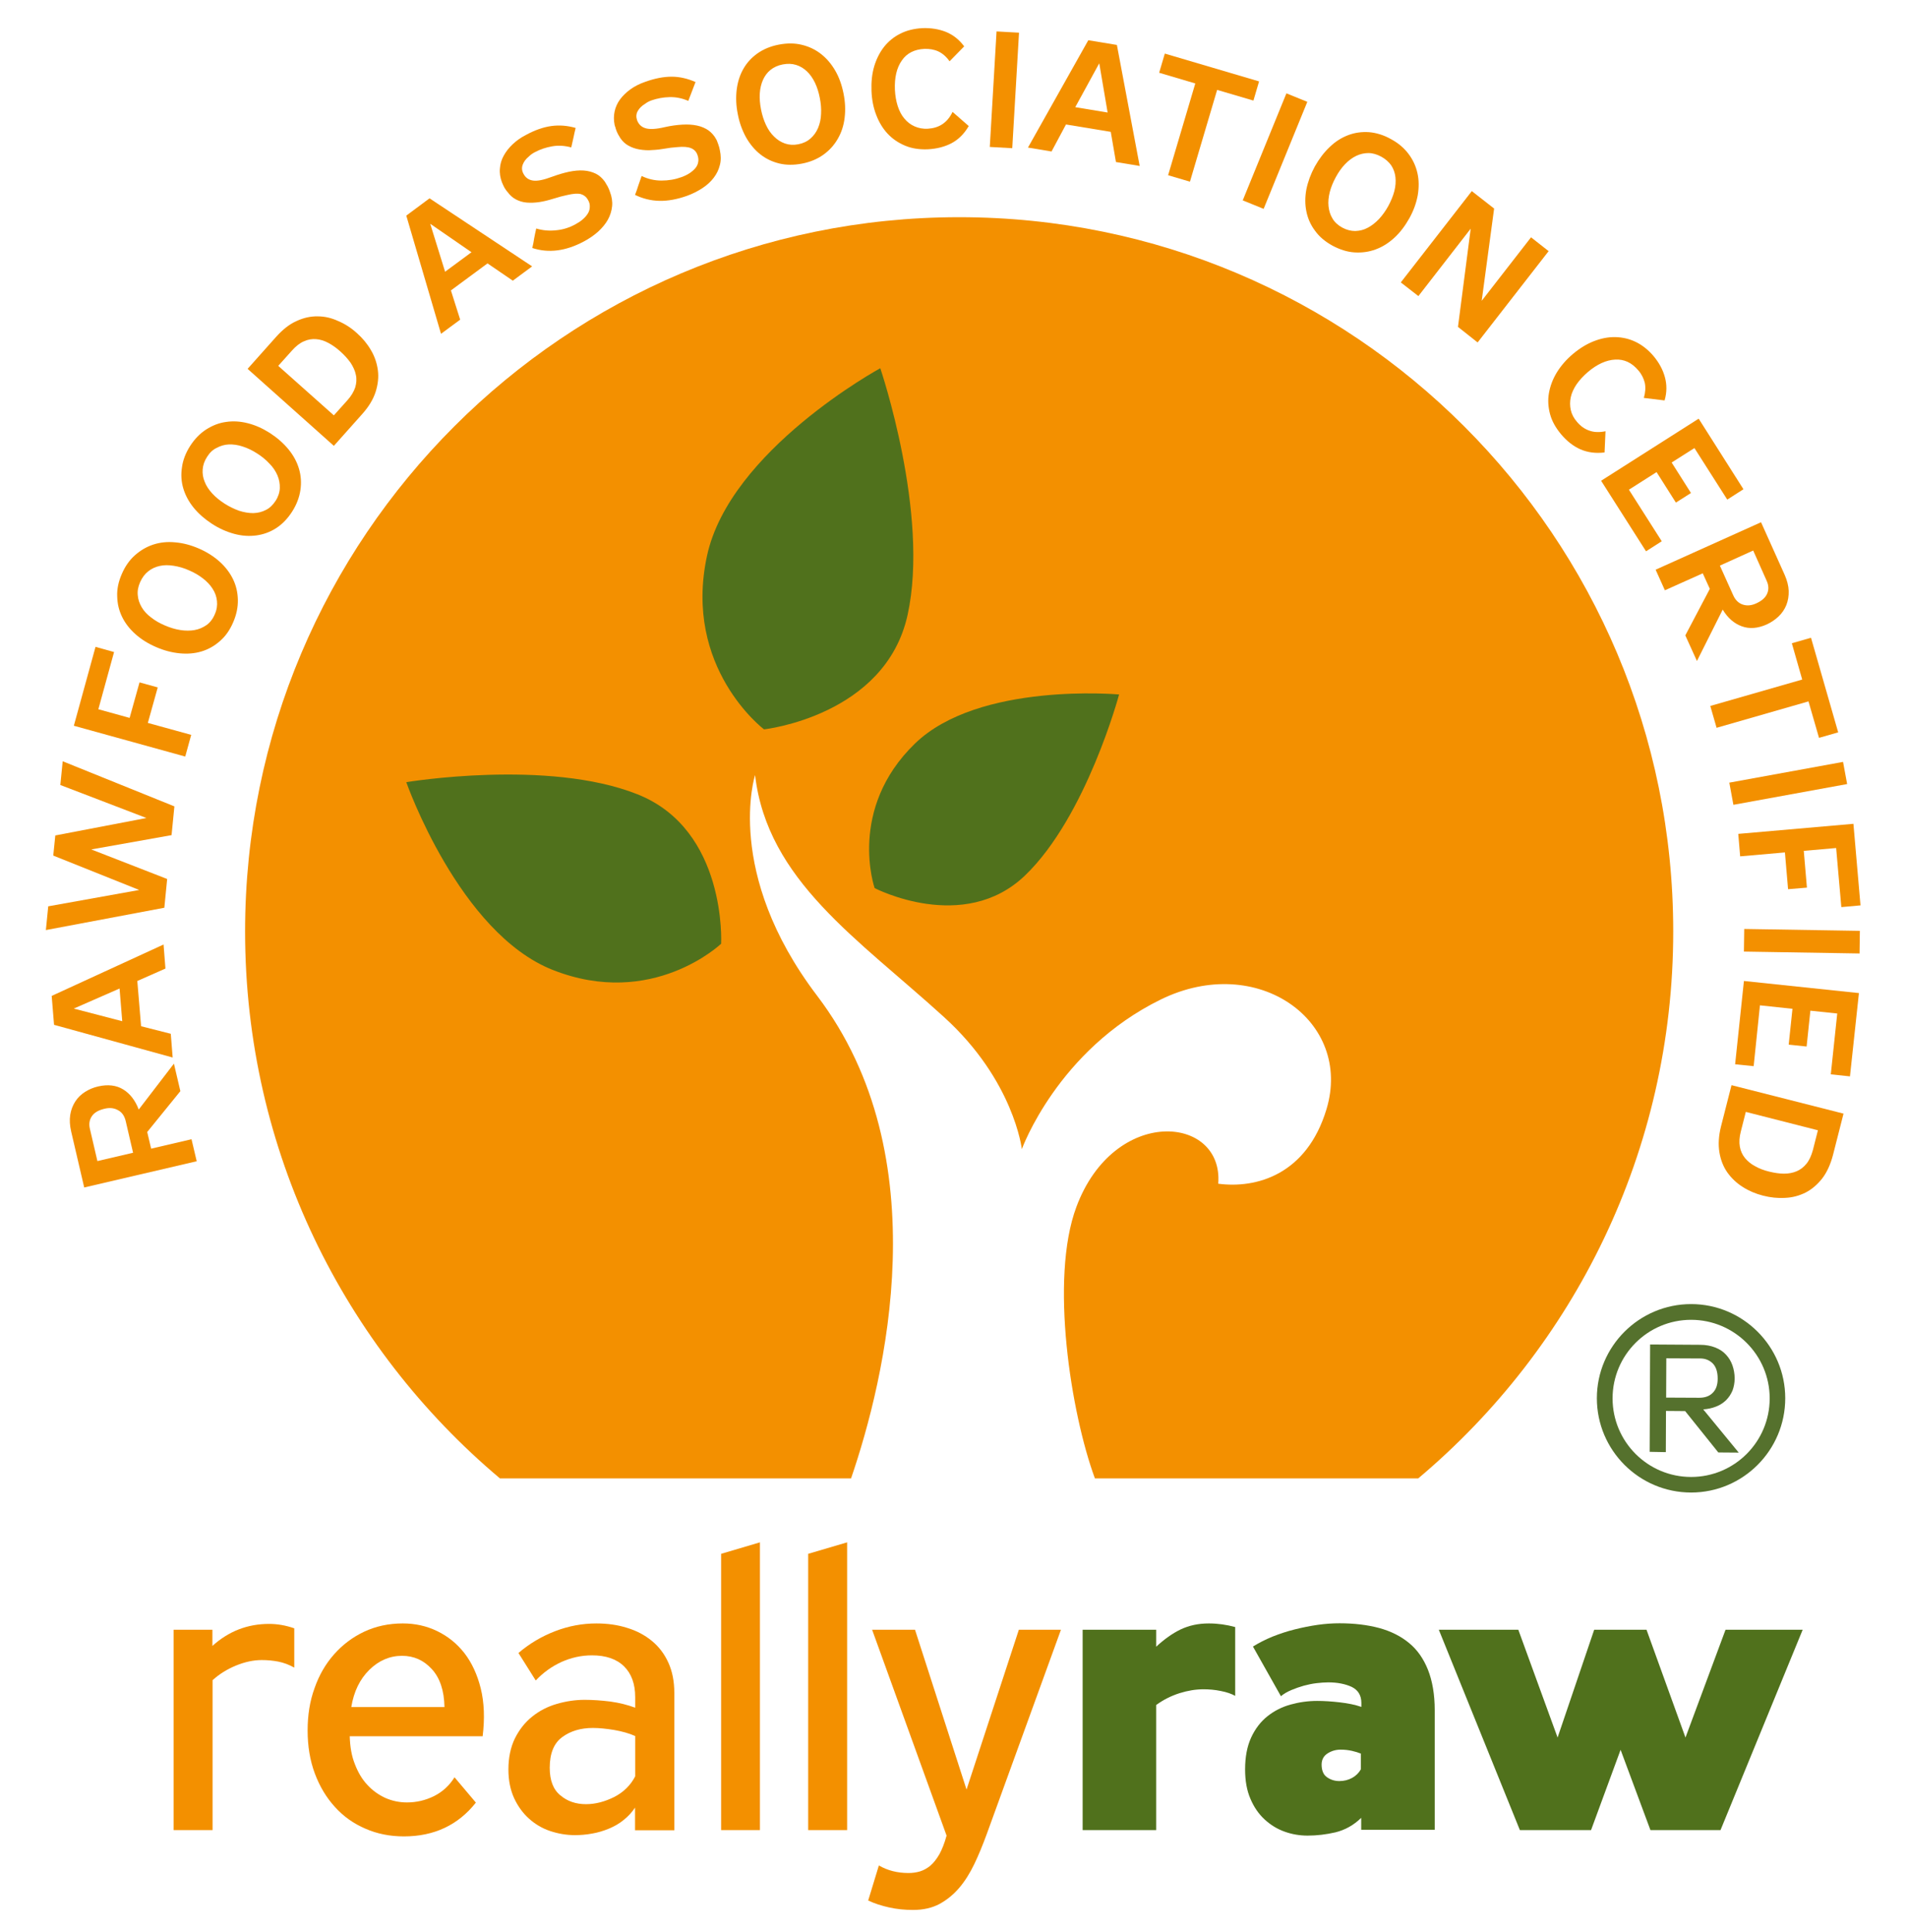 <?xml version="1.0" encoding="utf-8"?>
<!-- Generator: Adobe Illustrator 25.0.0, SVG Export Plug-In . SVG Version: 6.00 Build 0)  -->
<svg version="1.1" id="Vrstva_1" xmlns="http://www.w3.org/2000/svg" xmlns:xlink="http://www.w3.org/1999/xlink" x="0px" y="0px"
	 viewBox="0 0 121.38 122.92" style="enable-background:new 0 0 121.38 122.92;" xml:space="preserve">
<style type="text/css">
	.st0{fill:#F39000;}
	.st1{fill:#50711C;}
	.st2{fill:none;stroke:#000000;stroke-width:1.5;stroke-miterlimit:10;}
	.st3{fill:#55712D;}
</style>
<path class="st0" d="M61.05,13.82c-25.1,0-45.45,20.35-45.45,45.45c0,13.97,6.31,26.46,16.22,34.8h22.35
	c2.15-6.28,5.64-20.45-2.16-30.71c-5.96-7.84-3.95-14.04-3.95-14.04c0.79,6.71,6.55,10.41,12.03,15.4c4.45,4.04,4.95,8.4,4.95,8.4
	s2.27-6.3,8.84-9.52c6.17-3.02,12.24,1.39,10.55,6.98c-1.26,4.18-4.48,5.06-6.89,4.74c0.35-4.36-6.62-4.99-9.03,1.48
	c-1.71,4.58-0.34,13.15,1.18,17.27h20.58c9.92-8.34,16.23-20.83,16.23-34.8C106.51,34.16,86.16,13.82,61.05,13.82z"/>
<path class="st1" d="M48.63,46.41c0,0-5.17-3.9-3.63-11.04c1.45-6.73,11.03-11.94,11.03-11.94s3.15,9.26,1.74,15.69
	C56.36,45.56,48.63,46.41,48.63,46.41z"/>
<path class="st1" d="M55.67,56.51c0,0-1.75-5.02,2.57-9.2c4.06-3.93,12.99-3.12,12.99-3.12s-2.08,7.76-5.98,11.51
	C61.34,59.46,55.67,56.51,55.67,56.51z"/>
<path class="st1" d="M45.9,60.05c0,0-4.37,4.17-10.71,1.67c-5.97-2.35-9.33-11.95-9.33-11.95s9-1.5,14.71,0.77
	C46.28,52.8,45.9,60.05,45.9,60.05z"/>
<path class="st2" d="M56.95,21.82"/>
<path class="st2" d="M48.19,46.8"/>
<path class="st3" d="M108.2,85.57c0.37,0,0.69,0.06,0.97,0.17c0.28,0.11,0.51,0.26,0.69,0.46c0.18,0.19,0.32,0.42,0.41,0.68
	c0.09,0.26,0.14,0.54,0.14,0.83c0,0.28-0.05,0.54-0.14,0.78c-0.1,0.23-0.23,0.43-0.41,0.61c-0.18,0.17-0.39,0.31-0.63,0.4
	c-0.25,0.1-0.52,0.16-0.82,0.18l2.26,2.75l-1.3-0.01l-2.11-2.63l-1.22-0.01l-0.01,2.62L105,92.38l0.03-6.83L108.2,85.57z
	 M108.16,88.94c0.36,0,0.65-0.1,0.86-0.32c0.21-0.21,0.31-0.51,0.31-0.89c0-0.43-0.1-0.75-0.31-0.97c-0.21-0.21-0.48-0.32-0.79-0.32
	l-2.17-0.01l-0.01,2.5L108.16,88.94z"/>
<path class="st3" d="M107.64,94.97c-3.31,0-6-2.69-6-6c0-3.3,2.69-5.99,6-5.99c3.3,0,5.99,2.69,5.99,5.99
	C113.63,92.28,110.94,94.97,107.64,94.97z M107.64,83.98c-2.76,0-5,2.24-5,5c0,2.76,2.24,5,5,5c2.76,0,5-2.24,5-5
	C112.64,86.22,110.39,83.98,107.64,83.98z"/>
<path class="st0" d="M11.07,67.68l0.41,1.75l-2.11,2.6l0.25,1.06l2.57-0.6l0.33,1.4l-7.16,1.67l-0.83-3.56
	c-0.09-0.39-0.11-0.74-0.06-1.06c0.05-0.32,0.16-0.6,0.32-0.85c0.16-0.25,0.37-0.45,0.62-0.61c0.25-0.16,0.53-0.28,0.84-0.35
	c0.62-0.14,1.15-0.08,1.59,0.19c0.44,0.27,0.77,0.7,0.99,1.28L11.07,67.68z M6.2,73.88l2.27-0.53l-0.47-2.02
	c-0.08-0.33-0.24-0.56-0.49-0.69c-0.25-0.14-0.53-0.17-0.86-0.09c-0.38,0.09-0.64,0.24-0.8,0.47c-0.16,0.23-0.2,0.5-0.13,0.8
	L6.2,73.88z"/>
<path class="st0" d="M3.44,65.21l-0.15-1.84l7.12-3.27l0.12,1.53l-1.79,0.79l0.24,2.88l1.89,0.48l0.12,1.51L3.44,65.21z M7.78,64.98
	L7.61,62.9l-2.9,1.27l0,0.01L7.78,64.98z"/>
<path class="st0" d="M11.1,51.31l-0.18,1.83l-5.11,0.91l4.83,1.88l-0.18,1.83l-7.54,1.42l0.15-1.51l5.79-1.04l-5.47-2.19l0.13-1.28
	l5.8-1.11l-5.48-2.1l0.15-1.51L11.1,51.31z"/>
<path class="st0" d="M6.08,41.16l1.18,0.33l-1,3.64l1.99,0.55l0.63-2.26l1.16,0.32L9.41,46l2.76,0.76l-0.38,1.38l-7.09-1.96
	L6.08,41.16z"/>
<path class="st0" d="M7.75,36.53c0.21-0.49,0.49-0.89,0.84-1.2c0.35-0.31,0.74-0.54,1.17-0.68c0.43-0.14,0.9-0.19,1.39-0.14
	c0.49,0.04,0.99,0.17,1.5,0.39c0.51,0.22,0.95,0.5,1.32,0.83c0.37,0.33,0.66,0.71,0.86,1.12c0.2,0.41,0.3,0.85,0.31,1.32
	c0.01,0.47-0.09,0.95-0.3,1.43c-0.21,0.49-0.49,0.89-0.84,1.19c-0.35,0.31-0.74,0.53-1.17,0.66c-0.43,0.13-0.9,0.17-1.4,0.12
	c-0.5-0.05-1-0.18-1.5-0.4c-0.51-0.22-0.94-0.49-1.31-0.82c-0.37-0.33-0.65-0.69-0.85-1.1c-0.2-0.41-0.3-0.84-0.31-1.31
	C7.44,37.49,7.54,37.01,7.75,36.53z M8.92,37.04c-0.13,0.29-0.18,0.57-0.15,0.84c0.02,0.27,0.11,0.52,0.25,0.76
	c0.14,0.24,0.34,0.46,0.6,0.65c0.25,0.2,0.55,0.37,0.88,0.51c0.33,0.14,0.65,0.24,0.98,0.29c0.32,0.05,0.63,0.05,0.91,0
	c0.28-0.05,0.53-0.16,0.76-0.32c0.22-0.16,0.4-0.39,0.52-0.68c0.13-0.29,0.17-0.57,0.14-0.85c-0.03-0.28-0.12-0.54-0.28-0.78
	c-0.15-0.24-0.36-0.46-0.62-0.66c-0.26-0.2-0.55-0.37-0.88-0.51c-0.33-0.15-0.66-0.24-0.98-0.29c-0.32-0.05-0.61-0.05-0.88,0.01
	c-0.27,0.06-0.52,0.17-0.73,0.34C9.22,36.52,9.05,36.75,8.92,37.04z"/>
<path class="st0" d="M12.1,28.38c0.29-0.45,0.63-0.8,1.02-1.05c0.39-0.25,0.81-0.42,1.26-0.48c0.45-0.07,0.92-0.04,1.39,0.08
	c0.48,0.12,0.95,0.33,1.42,0.63c0.46,0.3,0.85,0.64,1.17,1.03c0.32,0.39,0.54,0.8,0.67,1.24c0.13,0.44,0.16,0.89,0.09,1.36
	c-0.07,0.46-0.24,0.92-0.53,1.37c-0.29,0.45-0.63,0.8-1.02,1.05c-0.39,0.25-0.81,0.4-1.26,0.46c-0.45,0.06-0.92,0.03-1.4-0.1
	c-0.48-0.13-0.96-0.34-1.42-0.64c-0.46-0.3-0.85-0.64-1.16-1.02c-0.31-0.38-0.53-0.79-0.66-1.22c-0.13-0.43-0.16-0.88-0.09-1.34
	C11.64,29.28,11.82,28.82,12.1,28.38z M13.18,29.07c-0.17,0.26-0.26,0.53-0.28,0.8c-0.02,0.27,0.02,0.53,0.13,0.79
	c0.1,0.26,0.26,0.5,0.48,0.74c0.22,0.24,0.48,0.45,0.79,0.65c0.3,0.19,0.61,0.34,0.92,0.45c0.31,0.1,0.61,0.15,0.9,0.15
	c0.29-0.01,0.55-0.07,0.8-0.2c0.25-0.12,0.45-0.32,0.62-0.58c0.17-0.26,0.26-0.54,0.27-0.81c0.01-0.28-0.04-0.55-0.15-0.81
	c-0.11-0.26-0.28-0.52-0.51-0.75c-0.22-0.24-0.49-0.46-0.79-0.65c-0.31-0.2-0.61-0.34-0.92-0.44c-0.3-0.1-0.6-0.14-0.87-0.13
	c-0.28,0.01-0.54,0.09-0.78,0.22C13.55,28.61,13.35,28.8,13.18,29.07z"/>
<path class="st0" d="M22.72,21.2c0.36,0.32,0.66,0.68,0.89,1.08c0.24,0.4,0.38,0.83,0.44,1.27c0.06,0.44,0.01,0.9-0.14,1.38
	c-0.15,0.47-0.43,0.94-0.85,1.41l-1.81,2.03l-5.49-4.9l1.81-2.03c0.42-0.47,0.85-0.81,1.3-1.01c0.45-0.21,0.9-0.31,1.35-0.3
	c0.45,0,0.88,0.1,1.31,0.3C21.96,20.61,22.36,20.87,22.72,21.2z M21.67,22.37c-0.25-0.23-0.51-0.41-0.77-0.55
	c-0.26-0.14-0.52-0.22-0.78-0.24c-0.26-0.02-0.52,0.02-0.78,0.14c-0.26,0.11-0.51,0.31-0.76,0.59l-0.87,0.97l3.54,3.15l0.87-0.97
	c0.24-0.27,0.4-0.54,0.49-0.81c0.08-0.27,0.1-0.54,0.04-0.8c-0.05-0.26-0.17-0.51-0.33-0.76C22.14,22.84,21.93,22.6,21.67,22.37z"/>
<path class="st0" d="M25.86,13.72l1.48-1.1l6.53,4.33l-1.23,0.91l-1.61-1.1l-2.33,1.72l0.59,1.86l-1.22,0.9L25.86,13.72z
	 M28.33,17.29l1.68-1.24l-2.61-1.8l-0.01,0.01L28.33,17.29z"/>
<path class="st0" d="M36.63,14.27c0.18-0.1,0.34-0.2,0.47-0.32c0.14-0.12,0.24-0.24,0.32-0.37c0.08-0.13,0.12-0.27,0.12-0.42
	c0.01-0.15-0.03-0.3-0.12-0.45c-0.1-0.18-0.25-0.3-0.45-0.36c-0.2-0.05-0.49-0.03-0.87,0.06c-0.12,0.03-0.26,0.06-0.42,0.1
	c-0.15,0.04-0.32,0.09-0.51,0.15c-0.29,0.09-0.58,0.16-0.85,0.2c-0.28,0.04-0.54,0.05-0.79,0.03c-0.25-0.02-0.48-0.09-0.69-0.2
	c-0.21-0.11-0.39-0.27-0.54-0.48c-0.05-0.05-0.09-0.11-0.13-0.17c-0.04-0.06-0.08-0.12-0.11-0.19c-0.02-0.04-0.04-0.08-0.06-0.13
	c-0.02-0.04-0.04-0.09-0.06-0.14c-0.1-0.28-0.15-0.57-0.12-0.86c0.02-0.29,0.1-0.56,0.24-0.81c0.14-0.26,0.33-0.5,0.56-0.72
	c0.24-0.23,0.52-0.43,0.85-0.6c0.57-0.31,1.11-0.5,1.62-0.57c0.51-0.07,1.02-0.03,1.55,0.12c-0.05,0.21-0.1,0.41-0.14,0.62
	c-0.05,0.21-0.09,0.42-0.14,0.62c-0.41-0.11-0.81-0.14-1.21-0.07c-0.4,0.07-0.77,0.19-1.12,0.38c-0.15,0.08-0.27,0.17-0.36,0.26
	c-0.2,0.16-0.33,0.34-0.4,0.53c-0.07,0.19-0.06,0.38,0.05,0.58c0.13,0.25,0.33,0.39,0.61,0.43c0.27,0.04,0.67-0.04,1.2-0.24
	c0.38-0.14,0.75-0.25,1.08-0.32c0.34-0.07,0.65-0.1,0.94-0.08c0.29,0.02,0.54,0.09,0.77,0.2c0.22,0.11,0.41,0.28,0.57,0.5
	c0.03,0.05,0.06,0.09,0.09,0.15c0.03,0.05,0.06,0.1,0.09,0.15c0.06,0.11,0.11,0.23,0.15,0.35c0.12,0.32,0.17,0.62,0.14,0.92
	c-0.03,0.3-0.12,0.59-0.27,0.86c-0.15,0.27-0.36,0.52-0.62,0.76c-0.26,0.23-0.56,0.44-0.9,0.62c-0.58,0.31-1.14,0.5-1.69,0.57
	c-0.55,0.07-1.08,0.02-1.6-0.15c0.05-0.21,0.09-0.41,0.12-0.62c0.04-0.21,0.08-0.41,0.13-0.62c0.43,0.13,0.86,0.16,1.29,0.11
	C35.84,14.61,36.25,14.48,36.63,14.27z"/>
<path class="st0" d="M43.38,11.27c0.19-0.07,0.36-0.15,0.51-0.25c0.15-0.1,0.27-0.2,0.37-0.32c0.1-0.12,0.16-0.25,0.18-0.39
	c0.03-0.14,0.01-0.3-0.05-0.46c-0.07-0.2-0.21-0.34-0.4-0.42c-0.19-0.08-0.48-0.11-0.87-0.07C43,9.37,42.86,9.38,42.69,9.4
	c-0.16,0.02-0.33,0.05-0.52,0.08c-0.3,0.05-0.59,0.07-0.87,0.08c-0.28,0-0.55-0.03-0.79-0.09c-0.24-0.06-0.46-0.16-0.65-0.29
	c-0.19-0.14-0.35-0.32-0.47-0.55c-0.04-0.06-0.07-0.12-0.1-0.19c-0.03-0.06-0.06-0.13-0.08-0.2c-0.02-0.05-0.03-0.09-0.04-0.14
	C39.15,8.05,39.13,8,39.12,7.95c-0.06-0.3-0.06-0.58,0-0.86c0.06-0.28,0.18-0.54,0.35-0.77c0.17-0.23,0.39-0.44,0.66-0.64
	c0.27-0.19,0.58-0.35,0.93-0.47c0.61-0.22,1.17-0.33,1.69-0.33c0.51,0,1.02,0.12,1.52,0.34c-0.08,0.2-0.15,0.4-0.23,0.6
	c-0.08,0.2-0.15,0.4-0.23,0.6c-0.39-0.17-0.79-0.25-1.19-0.24c-0.4,0.01-0.79,0.08-1.16,0.21c-0.16,0.06-0.29,0.13-0.39,0.21
	c-0.22,0.13-0.38,0.29-0.48,0.47c-0.1,0.18-0.11,0.37-0.04,0.58c0.1,0.26,0.27,0.43,0.54,0.51c0.26,0.08,0.67,0.06,1.22-0.07
	c0.4-0.09,0.77-0.14,1.12-0.16c0.35-0.02,0.66,0,0.94,0.06c0.28,0.06,0.53,0.17,0.73,0.31c0.2,0.15,0.37,0.34,0.49,0.57
	c0.03,0.05,0.05,0.1,0.07,0.16c0.02,0.05,0.04,0.11,0.06,0.16c0.04,0.12,0.08,0.24,0.1,0.37c0.07,0.33,0.08,0.64,0,0.94
	c-0.07,0.29-0.2,0.56-0.39,0.81c-0.19,0.25-0.43,0.47-0.72,0.66c-0.29,0.19-0.62,0.36-0.98,0.49c-0.62,0.22-1.2,0.33-1.75,0.32
	c-0.55-0.01-1.07-0.14-1.56-0.38c0.08-0.2,0.15-0.4,0.21-0.6c0.07-0.2,0.14-0.4,0.21-0.6c0.4,0.19,0.82,0.29,1.26,0.29
	C42.55,11.49,42.97,11.42,43.38,11.27z"/>
<path class="st0" d="M49.57,2.84c0.52-0.1,1.01-0.1,1.46,0.01c0.46,0.11,0.86,0.3,1.22,0.58c0.36,0.28,0.66,0.63,0.91,1.06
	c0.25,0.43,0.42,0.91,0.53,1.46C53.8,6.49,53.82,7,53.76,7.5C53.7,8,53.55,8.45,53.32,8.84c-0.23,0.4-0.53,0.73-0.92,1.01
	c-0.38,0.27-0.83,0.46-1.35,0.56c-0.52,0.1-1.01,0.1-1.46-0.01c-0.45-0.11-0.86-0.31-1.21-0.59c-0.35-0.28-0.65-0.64-0.9-1.08
	c-0.24-0.44-0.42-0.93-0.52-1.47c-0.11-0.54-0.13-1.06-0.07-1.55c0.06-0.49,0.2-0.93,0.42-1.32c0.22-0.39,0.52-0.72,0.9-0.99
	S49.05,2.94,49.57,2.84z M49.82,4.1c-0.31,0.06-0.57,0.18-0.78,0.35c-0.21,0.17-0.37,0.39-0.48,0.64c-0.11,0.25-0.18,0.54-0.2,0.86
	c-0.02,0.32,0.01,0.66,0.08,1.02c0.07,0.35,0.17,0.67,0.31,0.97c0.14,0.3,0.31,0.55,0.52,0.75c0.2,0.2,0.43,0.35,0.69,0.44
	c0.26,0.09,0.54,0.11,0.85,0.05c0.31-0.06,0.57-0.18,0.78-0.37c0.21-0.18,0.37-0.41,0.48-0.67c0.11-0.26,0.18-0.56,0.19-0.89
	c0.02-0.33-0.01-0.67-0.08-1.02c-0.07-0.36-0.17-0.68-0.31-0.97c-0.14-0.29-0.31-0.53-0.51-0.72c-0.2-0.19-0.43-0.33-0.69-0.41
	C50.41,4.05,50.13,4.04,49.82,4.1z"/>
<path class="st0" d="M61.66,8.02c-0.29,0.5-0.66,0.86-1.09,1.09c-0.44,0.23-0.94,0.36-1.52,0.39c-0.53,0.02-1.01-0.05-1.44-0.23
	c-0.43-0.18-0.8-0.43-1.11-0.76c-0.31-0.33-0.55-0.73-0.73-1.2c-0.18-0.46-0.28-0.98-0.3-1.53c-0.02-0.56,0.03-1.07,0.17-1.55
	c0.14-0.47,0.35-0.89,0.63-1.25c0.28-0.35,0.63-0.64,1.04-0.84c0.41-0.21,0.88-0.32,1.4-0.35c0.54-0.02,1.04,0.06,1.5,0.24
	c0.46,0.19,0.84,0.49,1.16,0.92L60.44,3.9c-0.21-0.3-0.46-0.51-0.72-0.63c-0.26-0.12-0.56-0.17-0.88-0.16
	c-0.63,0.03-1.12,0.27-1.44,0.74c-0.33,0.47-0.47,1.09-0.44,1.86c0.02,0.38,0.08,0.73,0.18,1.04c0.1,0.31,0.24,0.58,0.42,0.79
	c0.18,0.22,0.4,0.39,0.65,0.5c0.25,0.11,0.53,0.17,0.85,0.15c0.34-0.02,0.65-0.11,0.91-0.28c0.26-0.17,0.49-0.43,0.66-0.79
	L61.66,8.02z"/>
<path class="st0" d="M64.86,2.08l-0.43,7.35L63,9.35L63.43,2L64.86,2.08z"/>
<path class="st0" d="M69.27,2.56l1.82,0.3l1.45,7.7l-1.51-0.25l-0.33-1.92l-2.85-0.47l-0.92,1.72l-1.5-0.25L69.27,2.56z M68.44,6.82
	l2.06,0.34l-0.53-3.12l-0.01,0L68.44,6.82z"/>
<path class="st0" d="M75.74,11.56l-1.39-0.41l1.73-5.84l-2.3-0.68l0.36-1.22l6,1.77l-0.36,1.22l-2.31-0.68L75.74,11.56z"/>
<path class="st0" d="M83.21,6.48l-2.78,6.81l-1.33-0.54l2.78-6.81L83.21,6.48z"/>
<path class="st0" d="M88.53,8.85C89,9.1,89.37,9.42,89.65,9.79c0.28,0.37,0.47,0.78,0.57,1.23c0.1,0.44,0.1,0.91,0.02,1.4
	c-0.09,0.49-0.26,0.97-0.53,1.46c-0.27,0.48-0.58,0.9-0.95,1.24c-0.37,0.34-0.76,0.59-1.2,0.75c-0.43,0.16-0.88,0.22-1.35,0.19
	c-0.47-0.03-0.93-0.18-1.4-0.43c-0.47-0.26-0.84-0.57-1.11-0.95c-0.28-0.37-0.46-0.78-0.55-1.23c-0.09-0.44-0.09-0.91,0-1.4
	c0.1-0.49,0.28-0.98,0.54-1.46c0.27-0.48,0.58-0.89,0.94-1.23C85,9,85.39,8.76,85.81,8.6c0.42-0.16,0.86-0.22,1.33-0.19
	C87.6,8.45,88.07,8.59,88.53,8.85z M87.92,9.97c-0.28-0.15-0.55-0.23-0.82-0.23c-0.27,0-0.53,0.06-0.78,0.18
	c-0.25,0.12-0.49,0.3-0.71,0.53c-0.22,0.23-0.42,0.51-0.59,0.83c-0.17,0.31-0.3,0.63-0.38,0.94c-0.08,0.32-0.11,0.62-0.08,0.9
	c0.03,0.29,0.11,0.55,0.25,0.78c0.14,0.24,0.35,0.43,0.62,0.58c0.28,0.15,0.55,0.22,0.83,0.22c0.28-0.01,0.55-0.07,0.8-0.21
	c0.25-0.13,0.49-0.32,0.72-0.56c0.22-0.24,0.42-0.52,0.59-0.83c0.17-0.32,0.3-0.63,0.38-0.94c0.08-0.31,0.1-0.61,0.07-0.88
	c-0.03-0.28-0.12-0.53-0.27-0.76C88.4,10.31,88.19,10.12,87.92,9.97z"/>
<path class="st0" d="M90.28,18.84l-1.12-0.87l4.52-5.81l1.42,1.11l-0.79,5.87l3.14-4.04l1.12,0.88l-4.52,5.81L92.8,20.8l0.81-6.25
	L90.28,18.84z"/>
<path class="st0" d="M102.13,28.79c-0.57,0.07-1.08,0-1.54-0.2c-0.45-0.2-0.86-0.52-1.23-0.96c-0.34-0.41-0.58-0.83-0.7-1.28
	c-0.12-0.45-0.15-0.9-0.07-1.34c0.08-0.45,0.24-0.88,0.5-1.31c0.26-0.42,0.6-0.82,1.03-1.18c0.43-0.36,0.87-0.63,1.33-0.81
	c0.46-0.18,0.92-0.27,1.37-0.26c0.45,0.01,0.89,0.11,1.3,0.31c0.41,0.2,0.79,0.5,1.13,0.9c0.35,0.42,0.59,0.86,0.72,1.34
	c0.13,0.47,0.13,0.97-0.02,1.48l-1.32-0.16c0.1-0.35,0.12-0.67,0.06-0.96c-0.07-0.28-0.2-0.55-0.41-0.79
	c-0.41-0.49-0.9-0.72-1.47-0.69c-0.57,0.03-1.15,0.29-1.74,0.79c-0.29,0.25-0.53,0.51-0.72,0.78c-0.18,0.27-0.31,0.54-0.37,0.82
	c-0.06,0.28-0.06,0.55,0,0.82c0.06,0.27,0.19,0.52,0.4,0.76c0.22,0.26,0.48,0.45,0.78,0.55c0.3,0.11,0.64,0.12,1.03,0.04
	L102.13,28.79z"/>
<path class="st0" d="M110.97,31.13l-1.03,0.66l-2.09-3.28l-1.45,0.92l1.23,1.94l-0.96,0.61l-1.23-1.94l-1.76,1.12l2.09,3.28l-1,0.64
	l-2.86-4.49l6.21-3.95L110.97,31.13z"/>
<path class="st0" d="M108.01,42.06l-0.74-1.63l1.56-2.96l-0.45-0.99l-2.41,1.08l-0.59-1.31l6.71-3.02l1.5,3.34
	c0.16,0.36,0.25,0.71,0.26,1.03c0.01,0.32-0.04,0.62-0.15,0.9c-0.11,0.27-0.27,0.51-0.49,0.72c-0.22,0.21-0.47,0.38-0.75,0.51
	c-0.58,0.26-1.11,0.3-1.6,0.12c-0.49-0.18-0.89-0.53-1.21-1.06L108.01,42.06z M111.59,35.03l-2.12,0.96l0.85,1.89
	c0.14,0.31,0.34,0.5,0.61,0.59c0.27,0.09,0.56,0.06,0.86-0.08c0.35-0.16,0.58-0.36,0.69-0.62c0.11-0.25,0.1-0.52-0.03-0.81
	L111.59,35.03z"/>
<path class="st0" d="M109.26,46.31l-0.4-1.39l5.85-1.68l-0.66-2.31l1.22-0.35L117,46.6l-1.22,0.35l-0.67-2.32L109.26,46.31z"/>
<path class="st0" d="M117.57,49.89l-7.24,1.32l-0.26-1.41l7.24-1.32L117.57,49.89z"/>
<path class="st0" d="M118.42,57.61l-1.22,0.11l-0.33-3.76l-2.06,0.18l0.2,2.34l-1.2,0.1l-0.2-2.34l-2.85,0.25l-0.12-1.43l7.33-0.64
	L118.42,57.61z"/>
<path class="st0" d="M118.36,60.67L111,60.55l0.02-1.44l7.36,0.12L118.36,60.67z"/>
<path class="st0" d="M117.75,68.49l-1.22-0.13l0.41-3.87l-1.71-0.18l-0.24,2.28l-1.14-0.12l0.24-2.28l-2.07-0.22l-0.4,3.87
	l-1.18-0.12l0.56-5.3l7.32,0.77L117.75,68.49z"/>
<path class="st0" d="M112.22,76.08c-0.47-0.12-0.9-0.3-1.29-0.55c-0.4-0.25-0.72-0.56-0.98-0.92c-0.26-0.37-0.43-0.8-0.51-1.29
	c-0.08-0.49-0.05-1.04,0.1-1.64l0.67-2.63l7.13,1.81l-0.67,2.63c-0.16,0.61-0.39,1.11-0.69,1.5c-0.31,0.39-0.66,0.69-1.05,0.89
	c-0.4,0.2-0.83,0.32-1.3,0.34C113.16,76.25,112.69,76.2,112.22,76.08z M112.61,74.55c0.33,0.08,0.64,0.13,0.94,0.13
	c0.3,0,0.56-0.05,0.8-0.15c0.24-0.1,0.45-0.26,0.63-0.48c0.18-0.22,0.31-0.51,0.41-0.87l0.32-1.26l-4.59-1.17l-0.32,1.26
	c-0.09,0.35-0.11,0.67-0.06,0.95c0.05,0.28,0.16,0.52,0.33,0.73c0.17,0.2,0.38,0.38,0.65,0.52
	C111.98,74.36,112.28,74.47,112.61,74.55z"/>
<path class="st0" d="M13.52,103.7v1.03c1.04-0.94,2.24-1.4,3.61-1.4c0.52,0,1.05,0.09,1.6,0.28v2.5c-0.32-0.18-0.66-0.31-1.01-0.38
	c-0.36-0.07-0.71-0.1-1.06-0.1c-0.53,0-1.08,0.12-1.64,0.35c-0.56,0.23-1.06,0.54-1.49,0.93v9.54h-2.48V103.7H13.52z"/>
<path class="st0" d="M30.29,114.7c-1.13,1.43-2.66,2.15-4.58,2.15c-0.88,0-1.7-0.16-2.45-0.49c-0.75-0.32-1.4-0.78-1.94-1.38
	c-0.54-0.59-0.97-1.3-1.28-2.13c-0.31-0.83-0.46-1.74-0.46-2.74c0-0.97,0.14-1.87,0.44-2.69c0.29-0.83,0.7-1.54,1.24-2.15
	c0.54-0.61,1.17-1.09,1.91-1.44c0.74-0.35,1.57-0.53,2.47-0.53c0.78,0,1.51,0.16,2.19,0.49c0.68,0.33,1.25,0.79,1.73,1.4
	c0.47,0.61,0.82,1.36,1.04,2.25c0.22,0.89,0.26,1.91,0.12,3.04h-8.46c0.02,0.67,0.12,1.26,0.33,1.78c0.2,0.52,0.46,0.96,0.79,1.31
	c0.33,0.36,0.71,0.63,1.14,0.83c0.43,0.19,0.89,0.29,1.38,0.29c0.6,0,1.17-0.13,1.72-0.4c0.54-0.27,0.98-0.67,1.31-1.2L30.29,114.7z
	 M28.29,108.61c-0.02-1.04-0.29-1.84-0.8-2.4c-0.52-0.57-1.15-0.85-1.9-0.85c-0.78,0-1.48,0.3-2.08,0.89
	c-0.6,0.59-0.99,1.38-1.15,2.37H28.29z"/>
<path class="st0" d="M40.42,116.45v-1.43c-0.2,0.3-0.44,0.56-0.73,0.79c-0.28,0.23-0.6,0.41-0.94,0.55
	c-0.34,0.14-0.7,0.25-1.06,0.31c-0.37,0.07-0.74,0.1-1.1,0.1c-0.53,0-1.06-0.09-1.57-0.26c-0.51-0.17-0.96-0.44-1.35-0.79
	c-0.39-0.35-0.71-0.79-0.95-1.31c-0.24-0.53-0.36-1.13-0.36-1.82c0-0.75,0.14-1.41,0.41-1.97c0.28-0.56,0.64-1.02,1.1-1.39
	c0.46-0.37,0.98-0.64,1.57-0.81c0.58-0.17,1.18-0.26,1.78-0.26c0.52,0,1.06,0.04,1.63,0.11c0.57,0.08,1.09,0.21,1.58,0.39v-0.68
	c0-0.83-0.24-1.49-0.71-1.95c-0.48-0.47-1.16-0.7-2.04-0.7c-0.67,0-1.31,0.14-1.94,0.42c-0.63,0.29-1.17,0.68-1.64,1.18l-1.1-1.75
	c0.7-0.6,1.48-1.06,2.34-1.39c0.86-0.33,1.73-0.49,2.62-0.49c0.7,0,1.35,0.09,1.95,0.28c0.6,0.18,1.13,0.46,1.58,0.83
	c0.45,0.37,0.8,0.83,1.05,1.38c0.25,0.55,0.38,1.19,0.38,1.93v8.74H40.42z M40.42,110.46c-0.38-0.17-0.82-0.29-1.32-0.38
	c-0.49-0.08-0.95-0.13-1.36-0.13c-0.77,0-1.42,0.19-1.95,0.58c-0.53,0.38-0.8,1.04-0.8,1.95c0,0.8,0.22,1.39,0.68,1.76
	c0.45,0.38,0.99,0.56,1.63,0.56c0.6,0,1.2-0.16,1.8-0.46c0.6-0.31,1.04-0.75,1.33-1.31V110.46z"/>
<path class="st0" d="M48.37,98.14v18.31H45.9V98.87L48.37,98.14z"/>
<path class="st0" d="M53.92,98.14v18.31h-2.48V98.87L53.92,98.14z"/>
<path class="st0" d="M55.51,103.7h2.73l3.28,10.17l3.33-10.17h2.68l-4.73,13.02c-0.25,0.68-0.51,1.32-0.79,1.9
	c-0.28,0.58-0.6,1.09-0.96,1.51c-0.37,0.43-0.78,0.76-1.25,1.02c-0.47,0.25-1.03,0.38-1.68,0.38c-0.53,0-1.04-0.05-1.53-0.16
	c-0.49-0.11-0.93-0.25-1.33-0.44l0.68-2.23c0.55,0.32,1.18,0.48,1.88,0.48c0.25,0,0.49-0.03,0.73-0.1c0.23-0.07,0.45-0.19,0.66-0.36
	c0.21-0.18,0.4-0.42,0.58-0.73c0.17-0.31,0.33-0.71,0.46-1.19L55.51,103.7z"/>
<path class="st1" d="M73.59,104.78c0.52-0.48,1.04-0.85,1.56-1.1c0.53-0.25,1.12-0.38,1.79-0.38c0.57,0,1.13,0.08,1.68,0.23v4.38
	c-0.23-0.13-0.54-0.24-0.91-0.31c-0.38-0.08-0.75-0.11-1.11-0.11c-0.48,0-0.99,0.08-1.53,0.25c-0.53,0.17-1.03,0.42-1.48,0.75v7.96
	h-4.68V103.7h4.68V104.78z"/>
<path class="st1" d="M86.64,116.45v-0.78c-0.48,0.47-1.03,0.77-1.63,0.92c-0.6,0.14-1.19,0.21-1.78,0.21c-0.5,0-0.99-0.08-1.46-0.25
	c-0.48-0.17-0.9-0.43-1.28-0.78c-0.38-0.35-0.68-0.79-0.9-1.31c-0.23-0.53-0.34-1.15-0.34-1.87c0-0.8,0.13-1.48,0.39-2.04
	c0.26-0.56,0.61-1.01,1.04-1.35c0.43-0.34,0.92-0.59,1.47-0.74c0.54-0.15,1.1-0.23,1.69-0.23c0.43,0,0.91,0.03,1.43,0.09
	c0.52,0.06,0.98,0.15,1.38,0.29v-0.25c0-0.49-0.21-0.82-0.61-1.02c-0.41-0.19-0.91-0.29-1.49-0.29c-0.23,0-0.49,0.02-0.75,0.05
	c-0.27,0.03-0.54,0.09-0.81,0.16c-0.28,0.08-0.54,0.17-0.8,0.28c-0.26,0.11-0.48,0.24-0.66,0.39l-1.78-3.16
	c0.37-0.23,0.78-0.44,1.24-0.63c0.46-0.18,0.93-0.34,1.42-0.46c0.48-0.12,0.97-0.22,1.46-0.29c0.49-0.07,0.96-0.1,1.39-0.1
	c0.93,0,1.77,0.1,2.52,0.3c0.74,0.2,1.38,0.52,1.9,0.95c0.53,0.43,0.93,1.01,1.21,1.71c0.28,0.71,0.43,1.57,0.43,2.57v7.61H86.64z
	 M86.64,111.59c-0.17-0.07-0.36-0.13-0.58-0.18c-0.22-0.05-0.46-0.08-0.73-0.08c-0.3,0-0.58,0.08-0.83,0.24
	c-0.25,0.16-0.38,0.4-0.38,0.71c0,0.38,0.12,0.66,0.35,0.81c0.23,0.16,0.49,0.24,0.78,0.24c0.3,0,0.57-0.07,0.81-0.2
	c0.24-0.13,0.43-0.32,0.56-0.55V111.59z"/>
<path class="st1" d="M109.83,103.7h4.91l-5.23,12.75h-4.46l-1.9-5.11l-1.88,5.11h-4.53l-5.16-12.75h5.06l2.5,6.86l2.33-6.86h3.33
	l2.48,6.86L109.83,103.7z"/>
</svg>
